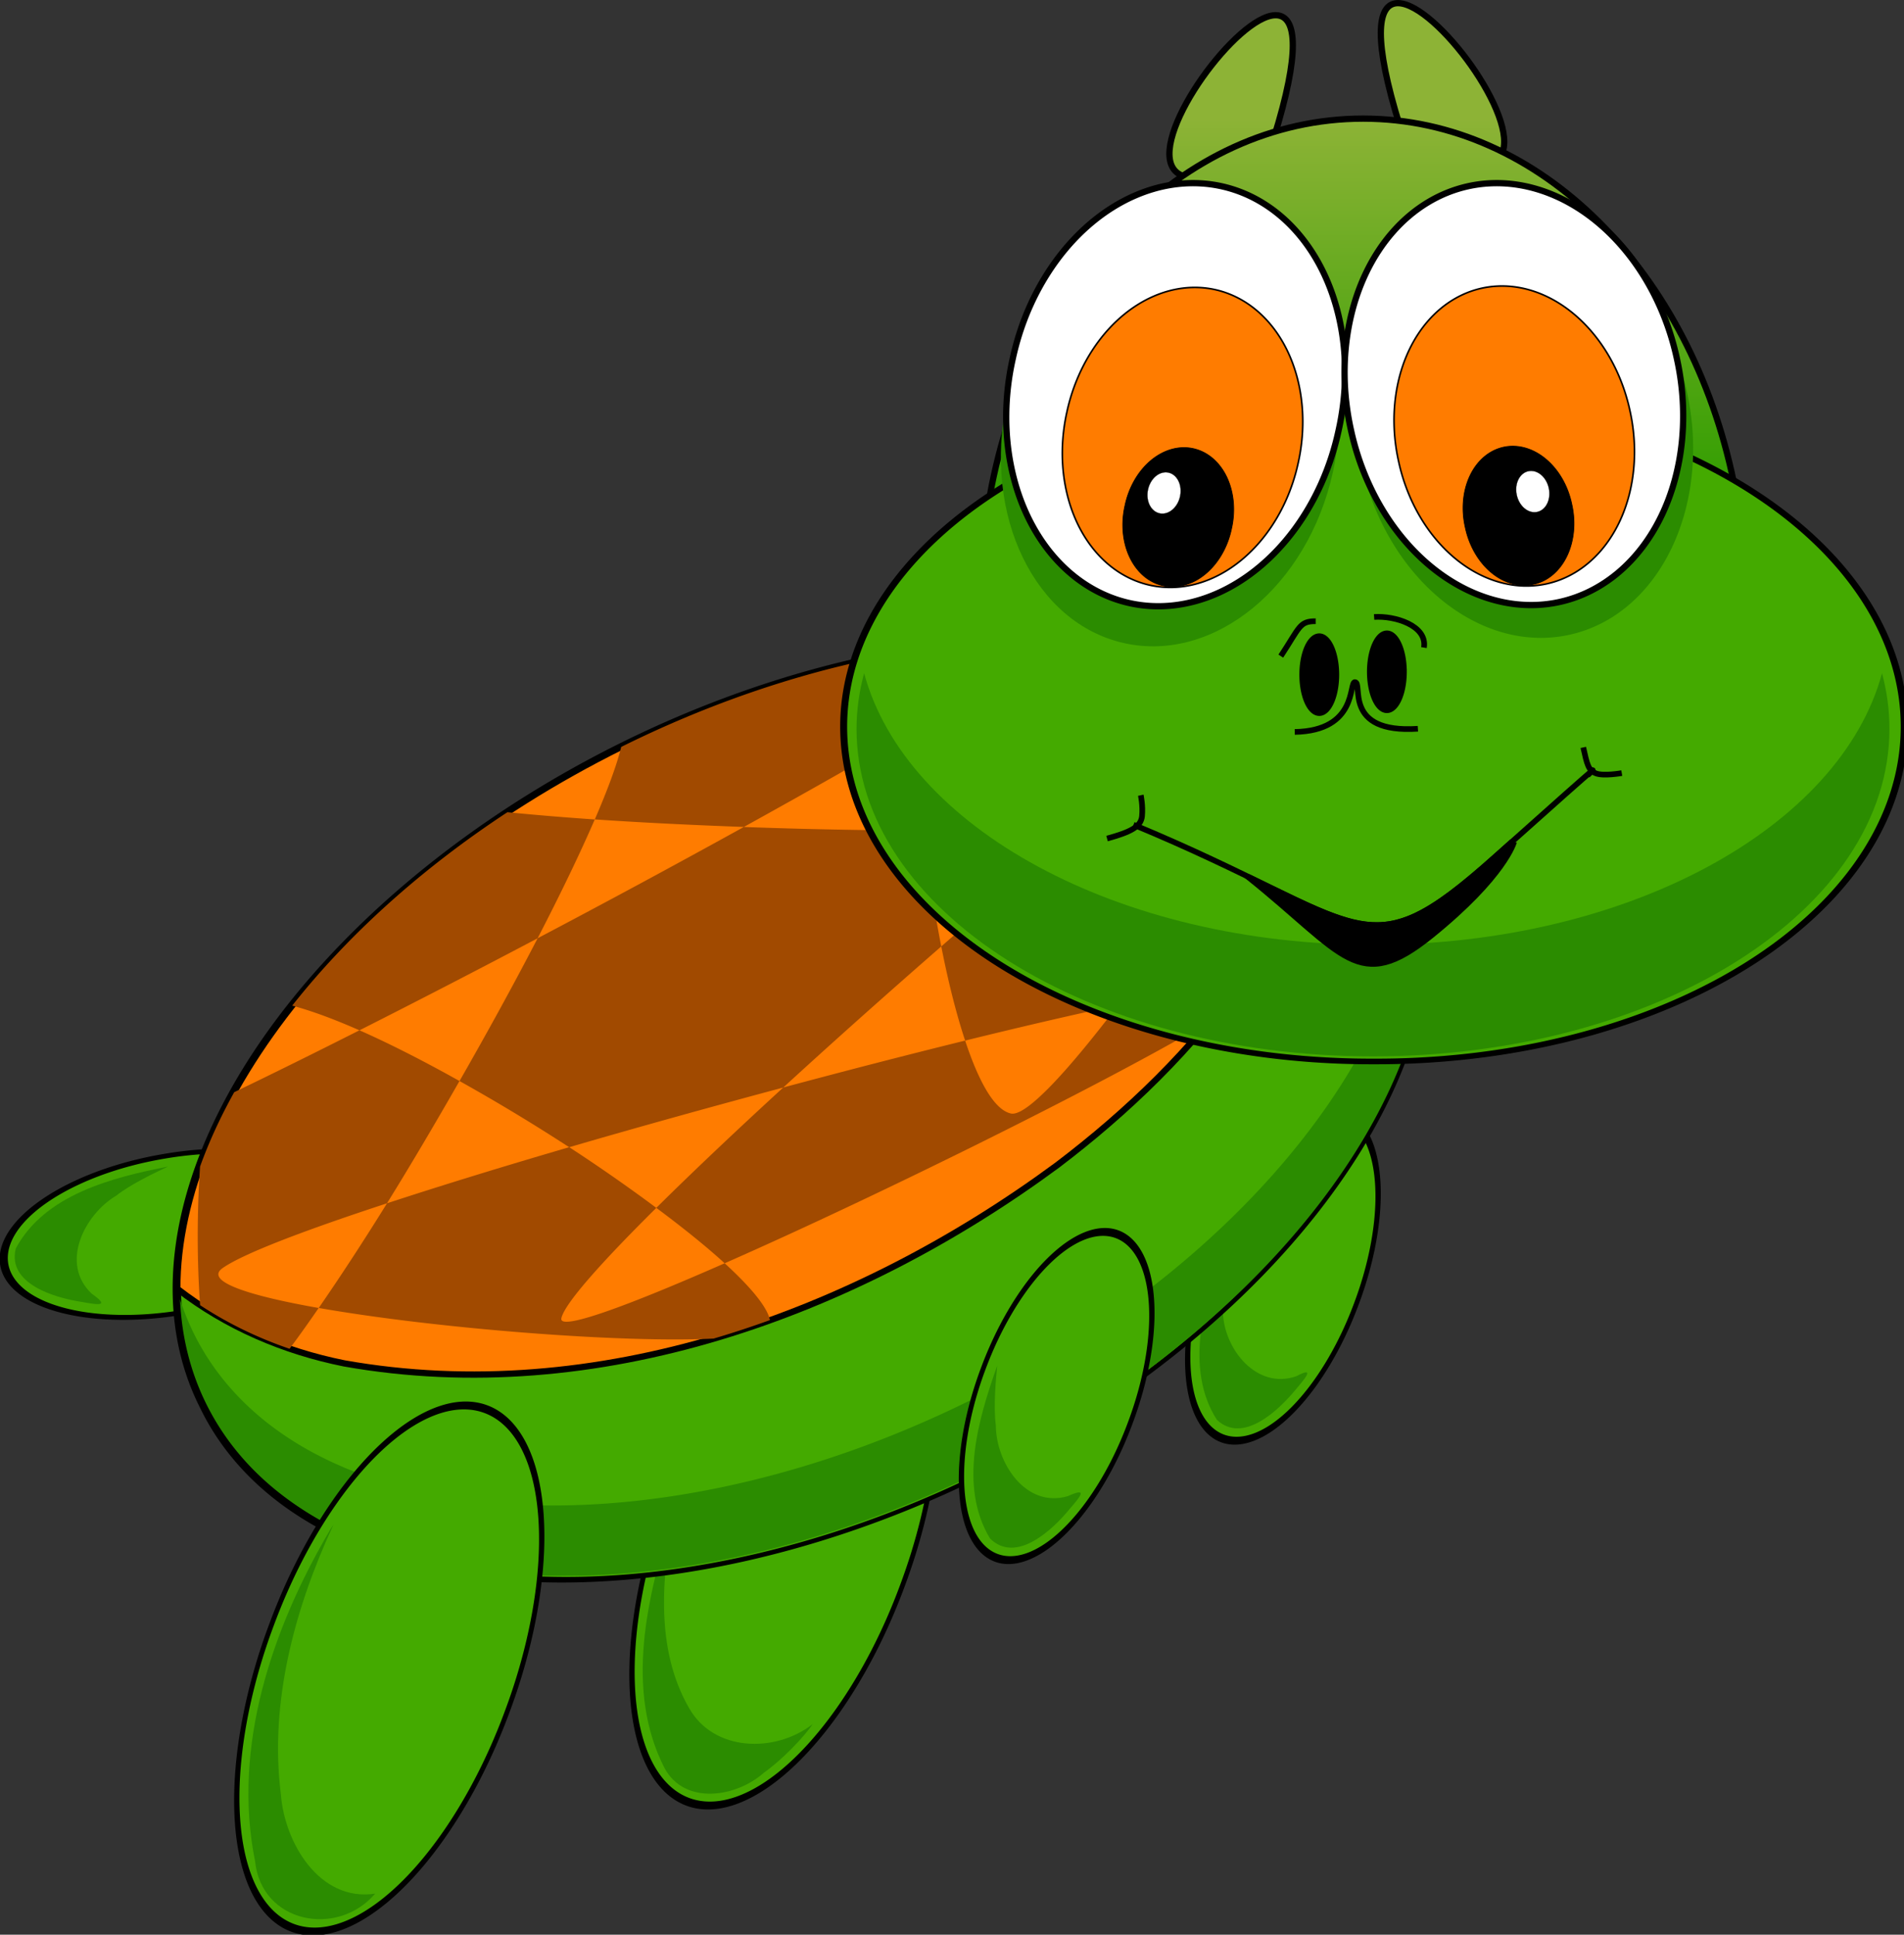 <svg xmlns="http://www.w3.org/2000/svg" xmlns:xlink="http://www.w3.org/1999/xlink" viewBox="0 0 337.72 343.07"><rect x="0" y="0" width="337.72" height="343.07" fill="#333333" stroke="none"/><defs><linearGradient id="a"><stop offset="0" stop-color="#8db336"/><stop offset="1" stop-color="#319e00"/></linearGradient><linearGradient id="b" y2="242.09" xlink:href="#a" gradientUnits="userSpaceOnUse" x2="281.91" y1="175.19" x1="281.91"/><linearGradient id="c" y2="242.09" gradientUnits="userSpaceOnUse" x2="281.91" y1="175.19" x1="281.91"><stop offset="0" stop-color="#8db336"/><stop offset="1" stop-color="#319e00"/></linearGradient></defs><g fill-rule="evenodd"><path d="M357.14 287.36a73.571 93.571 0 11-147.14 0 73.571 93.571 0 11147.14 0z" transform="matrix(.034 .186 -.32 .058 113.178 149.448)" stroke="#000" stroke-width="4.479" fill="#4a0"/><path d="M29.81 206.86c-9.914 1.943-21.882 4.972-27.004 14.512-1.6 6.28 6.935 8.766 11.618 9.479 3.227.588 5.073.827 1.837-1.453-5.662-5.34-1.323-13.992 4.346-17.372 2.646-2.088 6.986-4.127 9.203-5.166z" fill="#2b8c00"/><path d="M357.14 287.36a73.571 93.571 0 11-147.14 0 73.571 93.571 0 11147.14 0z" transform="matrix(.177 .066 -.114 .305 210.121 120.016)" stroke="#000" stroke-width="4.479" fill="#4a0"/><path d="M216.971 221.03c-3.343 9.435-6.972 21.663-1.114 30.756 4.634 4.314 10.898-1.693 13.882-5.276 1.58-1.88 3.815-4.402.176-2.46-7.036 2.423-12.79-4.829-12.999-11.309-.703-3.668-.145-9.223.055-11.711z" fill="#2b8c00"/><g><path d="M357.14 287.36a73.571 93.571 0 11-147.14 0 73.571 93.571 0 11147.14 0z" transform="matrix(.284 .105 -.182 .489 110.908 103.229)" stroke="#000" stroke-width="2.793" fill="#4a0"/><path d="M119.199 268.987c-4.388 14.182-8.45 30.642-1.317 44.564 3.624 6.644 12.795 5.118 17.62.788 3.2-2.25 7.1-6.304 8.64-8.606-6.633 5.165-17.575 4.926-21.946-2.9-6.006-10.461-4.791-23.248-2.715-34.614l-.282.768z" fill="#2b8c00"/></g><g><path d="M357.14 287.36a73.571 93.571 0 11-147.14 0 73.571 93.571 0 11147.14 0z" transform="rotate(-26.364 248.741 878.862) scale(1.609 .767)" stroke="#000" fill="#4a0"/><path d="M31.935 230.417c.275 6.513 1.788 12.757 4.659 18.548 17.59 35.492 79.336 40.724 137.915 11.69 55.325-27.42 88.031-75.584 76.671-110.754 1.423 33.402-29.834 74.008-78.857 98.305-58.575 29.03-120.339 23.773-137.93-11.719a44.005 44.005 0 01-2.452-6.074z" fill="#2b8c00"/><g><path d="M110.358 132.363c-47.988 23.784-78.953 63.184-78.91 96.17 8.71 6.75 18.913 11.079 29.608 13.227 44.752 7.935 90.612-8.708 126.505-35.18 24.636-18.682 47.183-45.1 49.018-77.24-25.635-21.572-77.038-21.354-126.226 3.024z" stroke="#000" stroke-width="1.111" fill="#ff7c00"/><path d="M110.188 132.447c-.782 3.197-2.408 7.602-4.685 12.855 8.233.563 17.243 1.002 26.437 1.337 11.27-6.234 21.694-12.123 30.472-17.334-.217-4.958-.26-9.65-.105-13.864-16.763 2.67-34.494 8.272-51.95 16.923l-.168.083zm52.224-3.143c.252 5.763.717 11.858 1.404 17.964 10.032.02 19.553-.133 27.856-.518 7.835-6.543 15.235-12.621 21.71-17.7-4.142-4.674-9.728-9.867-15.63-14.715-3.687-.42-7.476-.685-11.387-.739-3.762 3.267-12.405 8.852-23.954 15.709zm50.97-.254c6.123 6.912 9.1 12.645 5.246 14.246-4.208 1.746-14.118 2.86-26.957 3.455a1534.056 1534.056 0 00-24.713 21.072c1.226 6.264 2.663 11.967 4.232 16.702 10.01-2.463 19.3-4.624 27.12-6.292 12.138-15.985 26.621-38.235 33.99-52.107-2.673-1.821-5.578-3.453-8.661-4.88a406.29 406.29 0 00-10.258 7.804zm-15.072 49.183c-8.776 11.558-16.313 19.823-19.004 19.219-2.938-.66-5.69-5.603-8.116-12.928-10.187 2.506-21.098 5.326-32.257 8.314-8.486 7.78-16.182 15.064-22.52 21.345 4.683 3.487 8.828 6.813 12.125 9.826 27.886-12.269 68.302-32.363 85.806-42.771a122.285 122.285 0 005.167-6.677c-4.226.305-11.639 1.633-21.2 3.671zm-69.773 45.776c-17.073 7.511-29.46 12.104-28.963 9.75.544-2.569 7.023-9.844 16.84-19.575a301.567 301.567 0 00-15.448-10.76c-11.805 3.447-22.849 6.847-32.318 9.95-4.233 6.829-8.363 13.126-12.112 18.558 20.532 3.616 53.546 6.254 70.04 5.431 3.358-.986 6.69-2.088 9.99-3.277-.46-2.32-3.427-5.872-8.029-10.076zM56.53 231.94c-12.48-2.196-20.348-4.748-17.04-7.079 3.62-2.547 14.462-6.67 29.15-11.483 4.262-6.875 8.612-14.257 12.864-21.687-6.238-3.482-12.275-6.581-17.745-8.993-7.926 4-15.476 7.74-22.217 10.976-2.444 4.396-4.478 8.802-6.056 13.186-.565 8.319-.54 17.123.012 24.582 4.946 3.259 10.29 5.83 15.863 7.729 1.621-2.161 3.346-4.595 5.168-7.235zm7.231-49.238a2017.775 2017.775 0 0031.6-16.324c4.018-7.768 7.493-14.97 10.136-21.068a514.633 514.633 0 01-15.494-1.284c-15.472 10.162-28.422 21.944-38.176 34.302 3.423.904 7.476 2.409 11.934 4.374zm31.6-16.324c-4.183 8.087-8.94 16.729-13.855 25.317a338.449 338.449 0 0119.455 11.737c12.22-3.567 25.178-7.162 37.966-10.586 8.796-8.064 18.39-16.614 28.026-25.016a259.725 259.725 0 01-3.142-20.554 935.24 935.24 0 01-31.876-.63 2086.72 2086.72 0 01-36.573 19.731z" fill="#a14a00"/></g></g><g><path d="M357.14 287.36a73.571 93.571 0 11-147.14 0 73.571 93.571 0 11147.14 0z" transform="matrix(.177 .066 -.114 .305 169.99 141.19)" stroke="#000" stroke-width="4.479" fill="#4a0"/><path d="M176.88 242.173c-3.382 9.52-6.877 21.36-1.28 30.63 4.586 4.578 11.076-1.498 14.076-5.163 2.152-2.477 3.299-3.943-.313-2.321-7.48 2.148-12.711-5.994-12.73-12.595-.447-3.342.011-8.115.247-10.551z" fill="#2b8c00"/><g><path d="M357.14 287.36a73.571 93.571 0 11-147.14 0 73.571 93.571 0 11147.14 0z" transform="matrix(.284 .105 -.182 .489 40.809 125.572)" stroke="#000" stroke-width="2.793" fill="#4a0"/><path d="M58.522 271.336c-10.232 17.36-17.395 38.41-13.277 58.713 1.104 10.937 14.55 13.614 21.296 5.74-9.868 1.497-16.078-9.018-16.723-17.627-2.066-16.365 2.489-33.042 9.334-47.808l-.544.84-.089.137z" fill="#2b8c00"/></g></g></g><g fill-rule="evenodd"><g color="#000" stroke="#000" stroke-width="1.11" fill="url(#b)" transform="translate(-40.378 -154.155)"><path d="M289.61 179.42c-21.814-65.999 48.788 23.829 0 0zM265.38 181.56c21.814-65.999-48.788 23.829 0 0z"/></g><path d="M282.16 175.19c-32.258 0-59.249 28.574-66.219 66.906 17.065-11.426 41.185-18.562 67.969-18.562 24.739 0 47.231 6.099 63.969 16.031-7.675-37.055-34.174-64.375-65.719-64.375z" stroke="#000" stroke-width="1.11" fill="url(#c)" transform="translate(-40.378 -154.155)"/><path d="M357.14 287.36a73.571 93.571 0 11-147.14 0 73.571 93.571 0 11147.14 0z" transform="matrix(0 .807 -1 0 531.062 -99.987)" stroke="#000" stroke-width="1.236" fill="#4a0"/><path d="M153.272 119.375c-.87 3.212-1.345 6.507-1.345 9.876 0 32.064 41.014 58.063 91.605 58.063 50.59 0 91.605-26 91.605-58.063 0-3.367-.447-6.666-1.315-9.876-7.4 27.358-45.012 48.157-90.29 48.157-45.274 0-82.857-20.801-90.26-48.157z" fill="#2b8c00"/></g><g fill-rule="evenodd"><path d="M178.592 71.185c-4.338 20.224 4.968 39.388 20.875 42.875 15.964 3.5 32.517-10.103 36.969-30.406.552-2.517.89-5.011 1.031-7.469-.009.043-.022.082-.031.125-4.451 20.304-21.005 33.937-36.969 30.438-13.968-3.062-22.852-18.219-21.875-35.562z" fill="#2b8c00"/><g stroke="#000"><path d="M237.433 76.326a29.591 37.635 12.366 11-57.808-12.674 29.591 37.635 12.366 1157.808 12.674z" stroke-width="1.11" fill="#fff"/><path d="M230.269 82.066a21.004 26.714 12.366 11-41.033-8.996 21.004 26.714 12.366 1141.033 8.996z" fill="#ff7c00" stroke-width=".285"/><path d="M218.434 93.778a9.67 12.298 12.365 11-18.89-4.141 9.67 12.298 12.365 1118.89 4.141z" stroke-width=".131"/><path d="M209.308 88.04a2.905 3.695 12.366 11-5.676-1.244 2.905 3.695 12.366 115.676 1.244z" fill="#fff" stroke-width=".039"/></g><g><path d="M297.242 62.845c.065.272.127.538.188.813 4.45 20.303-4.88 39.593-20.844 43.093-14.164 3.106-28.773-7.284-35-23.844 4.698 19.873 21.022 33.111 36.78 29.657 15.965-3.5 25.296-22.79 20.845-43.094a47.86 47.86 0 00-1.97-6.625z" fill="#2b8c00"/><g stroke="#000"><path d="M239.64 76.326a29.591 37.635-12.366 1057.809-12.674 29.591 37.635-12.366 10-57.808 12.674z" stroke-width="1.11" fill="#fff"/><path d="M248.075 81.816a21.004 26.714-12.366 1041.033-8.996 21.004 26.714-12.366 10-41.033 8.996z" fill="#ff7c00" stroke-width=".285"/><path d="M259.9 93.528a9.67 12.298-12.365 1018.89-4.141 9.67 12.298-12.365 10-18.89 4.141z" stroke-width=".131"/><path d="M269.036 87.79a2.905 3.695-12.366 105.676-1.244 2.905 3.695-12.366 10-5.676 1.244z" fill="#fff" stroke-width=".039"/></g></g></g><g stroke="#000"><path d="M237.034 119.635a3.03 6.819 0 11-6.06 0 3.03 6.819 0 116.06 0zM249.028 119.125a3.03 6.819 0 11-6.061 0 3.03 6.819 0 116.06 0z" fill-rule="evenodd"/><path d="M229.652 129.795c11.201-.212 9.578-8.839 10.67-8.839 1.534 0-2.273 9.155 11.175 8.27M227.182 116.345c3.41-5.177 3.283-6.187 6.187-6.187M243.732 109.405c3.662-.253 9.47 1.515 8.839 5.43" fill="none"/><g><path d="M201.052 146.245c41.786 17.321 40.536 26.786 64.107 5.714 23.571-21.07 16.429-14.464 16.429-14.464" fill="none"/><path d="M268.562 149.285l-.469.063-2.937 2.624c-18.832 16.834-21.877 14.144-43.625 3.563h-.125c17.143 13.75 19.464 20.879 32.5 10.344 13.036-10.536 14.656-16.594 14.656-16.594z"/><path d="M196.362 148.695c4.063-1.116 6.027-2.054 6.205-3.973.179-1.92-.223-3.706-.223-3.706M280.832 132.535c.67 3.036.893 4.063 2.232 4.598 1.34.536 4.598-.044 4.598-.044" fill="none"/></g></g><path d="M165.17 63.053c.128-.15.128-.15 0 0z"/></svg>